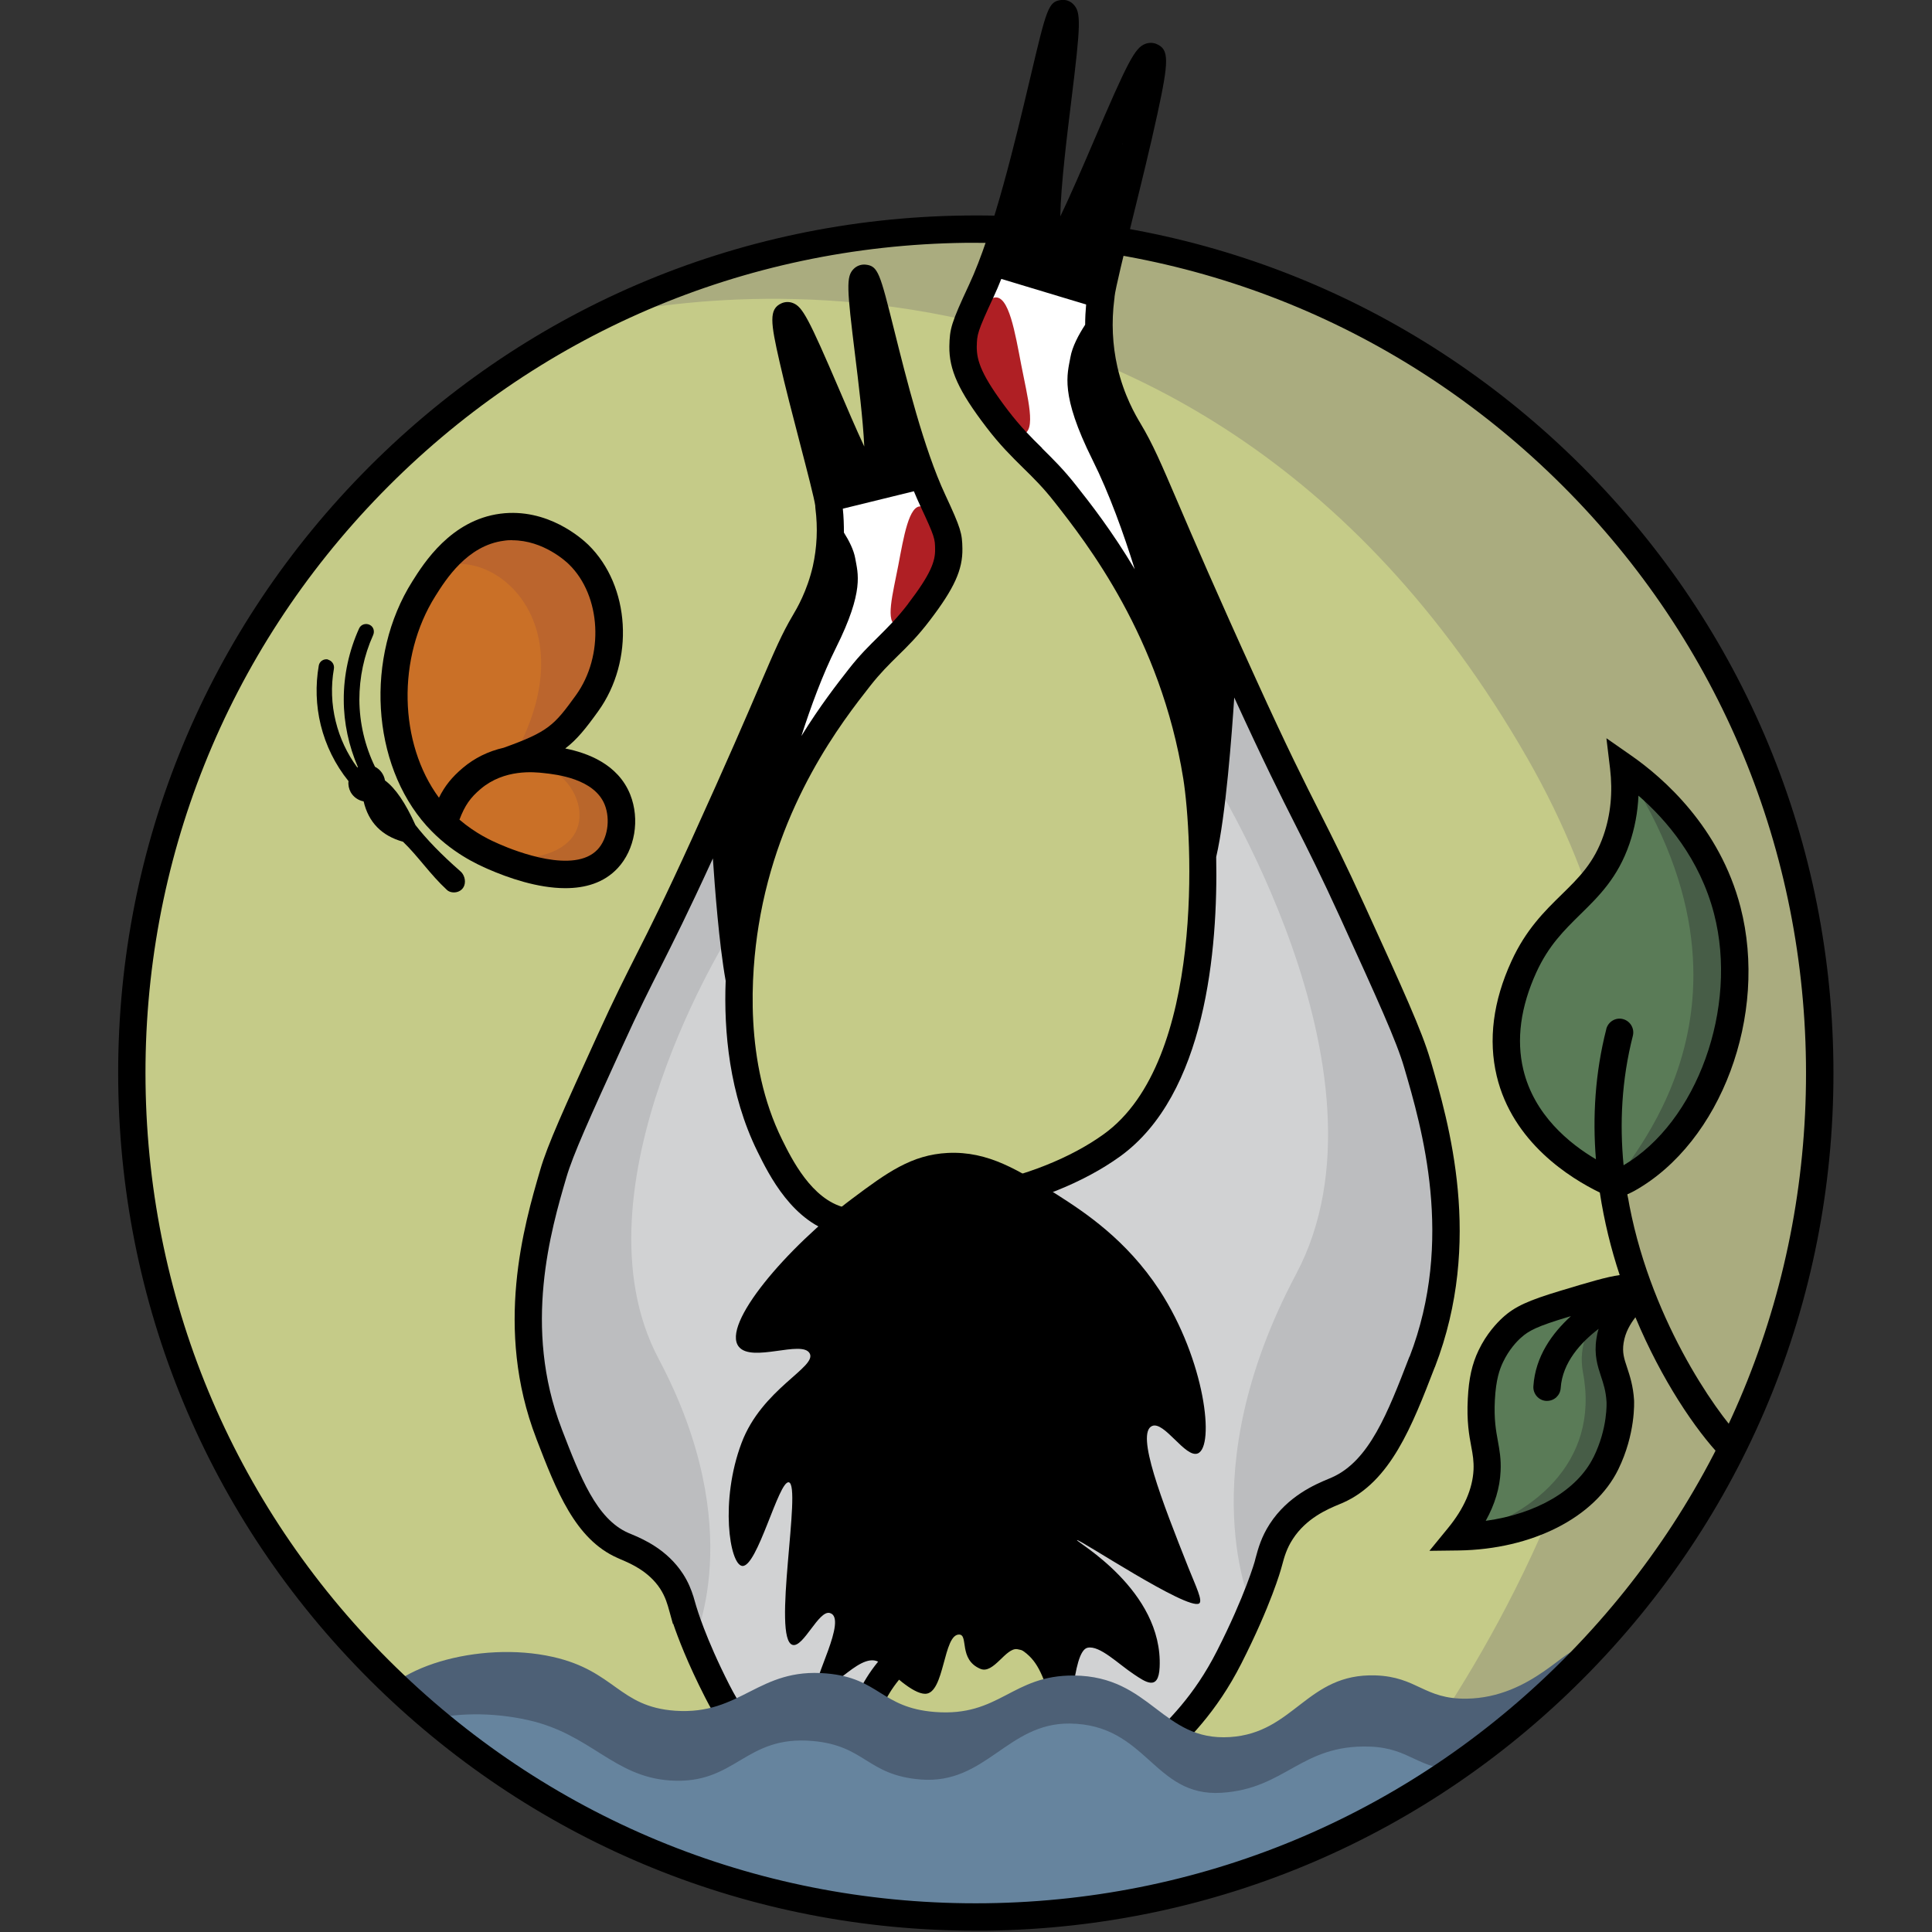 <svg xmlns="http://www.w3.org/2000/svg" xmlns:xlink="http://www.w3.org/1999/xlink" id="Layer_1" viewBox="0 0 1584.9 1584.9"><rect x="0" y="0" width="1584.9" height="1584.9" fill="#333333" stroke="none"/><defs><style>      .st0 {        fill: none;      }      .st1 {        fill: #5a7b57;      }      .st2 {        fill: #fff;      }      .st2, .st3, .st4, .st5, .st6 {        fill-rule: evenodd;      }      .st7 {        fill: #bb652d;      }      .st8 {        fill: #b9662b;      }      .st3 {        fill: #d1d2d3;      }      .st9 {        fill: #c5cb88;      }      .st10 {        fill: #66849e;      }      .st11 {        clip-path: url(#clippath-1);      }      .st12 {        fill: #475d47;      }      .st13 {        fill: #4d6076;      }      .st5 {        fill: #af1f24;      }      .st6 {        fill: #aaac7f;      }      .st14 {        fill: #bcbdbf;      }      .st15 {        fill: #ca7027;      }    </style><clipPath id="clippath-1"><circle class="st0" cx="800.6" cy="889.1" r="692.3" transform="translate(-394.2 826.5) rotate(-45)"></circle></clipPath></defs><circle class="st9" cx="804.1" cy="883.9" r="692.3" transform="translate(-389.5 827.5) rotate(-45)"></circle><path class="st6" d="M1417.7,556.6c176.4,339.2,44.4,757.3-294.9,933.6,0,0,378.6-435,130.1-868.3C969.6,127.7,484,261.7,484,261.7c339.2-176.4,757.3-44.4,933.6,294.9Z"></path><g><path class="st15" d="M500.9,526.2c5.2-38.9-28.1-81.8-61.6-91.5-57.8-16.7-123.6,59.7-115.9,139.9,5.6,58.6,52.9,131,110.9,138.7,36.6,4.9,73.8-13.1,75.5-30.1,5.3-52.9-63.5-53.4-66.1-64.8-4.3-18.7,51.1-46.2,57.3-92.2Z"></path><path class="st8" d="M447.6,630.7c26.8,5.6,49.9,61.8-9.2,72.3,20.7,12.7,37.7,9.3,37.7,9.3,0,0,34.2-5.1,32.4-22.3-1.8-17.2-2.6-34.6-19.7-45.4-17.1-10.8-41.1-13.9-41.1-13.9Z"></path><path class="st7" d="M350.5,471.8c40.6-34.1,135.4,29.4,72.4,146.2,41.1-11.2,58.7-41.1,58.7-41.1,0,0,37.7-65.8,15.4-93.9-22.3-28.1-43.7-58.3-78-49.5-34.3,8.8-68.6,38.3-68.6,38.3Z"></path><path d="M463.7,728.6c-22.7,0-46.9-8.5-63.2-15.6-8.4-3.7-30.6-13.4-50.5-35.5-45.5-50.8-50.7-138.8-11.8-200.5,9.5-15.1,31.7-50.3,72.2-55.6,38.8-5,66.9,20.4,72.2,25.5,34.5,33.7,38.1,95,8.1,136.6-10.2,14.2-17.5,23.3-27,30.5,17.9,3.6,43.2,12.6,53.3,37.8,8.1,20.4,3.9,45.2-10.3,60.4-11.3,12.1-26.7,16.4-42.9,16.4ZM376.8,672.3c13.6,11.7,26.9,17.6,32.7,20.1,14.1,6.2,61.7,24.7,80.7,4.5,8.2-8.7,10.7-24.5,5.9-36.7-8.6-21.5-39.7-24.9-49.9-26-8-.9-32.4-3.5-51.9,13-8.4,7.1-12.9,13.4-17.4,25.2ZM420.4,443.1c-2.3,0-4.7.1-7.1.5-30,3.9-47.6,31.8-56.1,45.3-31.8,50.5-30,120.9,2.9,165.5,4.9-9.9,10.8-17,19.5-24.4,9.7-8.2,20.9-13.7,33.6-16.6,36.8-13.2,41.4-18.4,59.2-43,23.4-32.4,20.8-81.6-5.6-107.4-2.2-2.2-21-19.8-46.5-19.8Z"></path><path d="M269.2,541c-3.5-.8-7.1,1.4-7.7,5-2.8,16.1-2.3,32.8,1.6,48.7,4.1,16.8,11.9,32.6,22.8,46.1-.4,3.1.3,6.3,1.8,9.1,2.3,4,6.2,6.7,10.6,7.5,4,17.2,14.9,28.3,32.3,33.1,12.3,11.8,22.4,27,36.1,39.6,3.7,3.4,12,2.6,14.2-3.8,1.4-4.1-.2-9.2-3.5-11.8-15.3-13.4-27.6-26.1-36.6-37.7-8.2-18.2-16.4-30.2-25-36.6-.8-4.8-3.8-9-8.2-11.2-8.3-17.1-12.7-36-12.8-55,0-18.2,3.8-36.4,11.3-53,1.4-3.2.3-6.9-2.8-8.4h0c-3.2-1.6-7.2-.4-8.7,2.9-8.3,18.3-12.7,38.4-12.6,58.6,0,18.9,4.1,37.8,11.6,55.2-.2,0-.3.2-.5.3-8.3-11.2-14.4-24.2-17.7-37.8-3.5-14.1-4-28.9-1.5-43.1.6-3.4-1.5-6.7-4.8-7.5h0Z"></path></g><g><path class="st3" d="M589,685.5l11.9,111s11.7,127.7,32.9,163.5c21.3,35.8,95.9,47.7,146.6,53,5.3,9.9,58.5,125.8,44.1,216.9-13.3,84.7-94.1,145.3-94.1,145.3,0,0-53.6,34.5-13.1,109.2-11.3,3.4-36.9,15.2-36.9,15.2,0,0-111.2-93.4-125.9-190.3-13.6-19.6-108.2-72.8-116.1-163.4-2.7-180.6,21.3-206.6,84.4-327,23.4-72.5,66-133.3,66-133.3Z"></path><path class="st14" d="M599.9,764s-134,210.7-59.5,350.9c74.5,140.3,27.9,233.4,27.9,233.4l-23.5-64.5-56.3-25.4-38.5-81.3-16.5-95.4,26.2-129.8,61.2-122.6,62.8-143.8,16.2,78.4Z"></path><path class="st2" d="M663.4,618l-31.4-19.3s64.4-75.4,56.8-138.9c-2.4-19.7-9.7-57.1,2.4-59.3,30.1,1.4,32.9-2.5,54.9-14.2,1.7,3.5,33.7,63.7,28.9,83.6-8.9,36.8-38.5,34-70,83.1-22.7,35.5-41.6,64.9-41.6,64.9Z"></path><path class="st5" d="M767.4,465.2c4.4-23.1-1.2-47.8-11.4-49.7-10.3-2-14.7,25.2-19.1,48.3-4.4,23.1-11.2,47.4-.9,49.4,10.3,2,27.1-24.8,31.5-47.9Z"></path><path d="M815.4,1048.2c-11.5-30.7-26-47.9-43.2-51.2-3.7-.7-7.2-.8-12.7-.8-6.7,0-16.9-.2-34.3-1.7-14.2-1.2-25.3-2.2-32.2-3.9-27.2-6.7-43.6-39.9-51.5-55.9-31.1-63.1-25.4-136.8-19.2-175.2,16.2-100.8,69.1-168.2,91.7-197,8.1-10.3,15.1-17.2,22.5-24.5,8.2-8,16.6-16.3,26.3-29.1,20-26.2,27-41.5,26.7-58.9-.2-12.5-1.2-16.5-14.1-44.2-17.5-37.4-32.1-96-41.8-134.8-11.7-46.8-13.2-52.8-23.4-53.9-3.7-.4-7.3.9-9.9,3.5-6.3,6.3-5.6,15.7,1.2,71,2.5,20.4,6.5,52.6,7.5,74.7-6.6-14.1-14.4-32.3-20.4-46.4-25.3-59-30.3-68.3-38.1-71.3-3.1-1.2-6.4-1.1-9.4.2-10.5,4.7-9,15.6-1.6,48,4.5,20,11.1,45.2,16.9,67.5,5.5,21.1,11.7,45,12.4,50.6v.5c0,0,.1,1.5.1,1.5,2.1,16.3,1.3,32.3-2.1,47.6-4.7,20.4-13.1,34.7-16.5,40.4-8.8,14.9-14.4,27.9-26.6,56.3-10.8,25.3-27.2,63.4-56,126.7-22.5,49.4-34.7,73.6-45.5,94.9-9.3,18.5-18.2,35.9-32.2,66.7-27.2,59.7-40.9,89.7-46.8,110.1-13.3,45.5-38,130.2-3.3,220.3l.2.6c16.3,42.3,31.7,82.2,66.4,97.5l2.7,1.2c8,3.4,23,9.7,32.5,24.3,4.2,6.6,5.8,12.3,7.5,18.5l2.8,10.1h.3c3.7,10.9,11.6,31.9,26.1,60.3,18,35.5,38.9,55.5,55.7,71.6,11.2,10.7,20.9,20,26.9,31.3,3.8,7,8.9,12,15.2,14.7,3.9,1.7,8.2,2.5,12.6,2.5,12.4,0,25.2-6.5,30.7-17.1,4.9-9.4,2-17.9-.6-25.3-1.1-3.2-2.2-6.4-3.2-10.4-5.6-23.1,1.4-43.4,3.7-49.1,6.1-15.4,11.8-27.6,28.4-43.8,8.1-3.1,25.5-13.7,53.3-49.1,47.6-60.9,40.4-200.2,14.5-269.3ZM745,495.3c-8.8,11.5-16.3,18.9-24.2,26.8-7.6,7.5-15.5,15.2-24.4,26.6-9.4,12-23.9,30.6-39,55.1,7.7-23.9,17.3-50.2,28.4-72.4,23.4-46.9,17.9-61.1,15.8-73.3-1.2-6.9-5.1-14.6-9.3-21.2,0-6.5-.2-13-.9-19.6l58.3-14.3c1.8,4.2,3.5,8.4,5.4,12.3,11.9,25.4,11.9,26.8,12,35.2.2,9.8-3.4,20.3-22.1,44.7ZM783.1,1303.7c-29.1,37.3-43.6,42-43.5,42h0l-3.3.6-2.4,2.3c-21.1,20.2-28.6,36.2-35.5,53.5-2.9,7.2-11.8,33.1-4.7,62.7,1.2,5.1,2.6,9.2,3.8,12.5,1.4,4.1,2.3,6.8,1.9,7.6-1.8,3.4-9.8,6.3-14.4,4.3-2.4-1-3.9-3.8-4.4-4.8-7.7-14.3-19.1-25.2-31.1-36.8-16.4-15.7-34.9-33.5-51.2-65.5-19.8-38.9-26.7-63.1-27.1-64.3l-.5-1.7c-.5-1.9-1.1-4-1.8-6.2v-.3h-.1c-1.7-5.4-4.1-11.6-8.4-18.3-13.2-20.4-33.1-28.8-42.6-32.8l-2.4-1c-26.1-11.5-39.3-45.6-54.5-85l-.2-.6c-32-83.1-8.7-163,3.9-205.9,5.5-18.8,18.9-48.3,45.8-107.3,13.7-30.2,22.5-47.4,31.7-65.7,10.3-20.5,22-43.6,42.7-88.8,1.6,23.8,5.1,70.4,10.5,100.4-1.6,41.2,2.9,93,26.1,140.1,9.4,19,28.8,58.6,66.2,67.7,8.5,2.1,20.5,3.1,35.6,4.4,18.2,1.6,28.9,1.7,35.9,1.8,4.2,0,7,0,8.7.4,8.5,1.6,18.4,15.5,26.5,37,32.7,87.4,20.6,206.9-11.2,247.6Z"></path><path class="st3" d="M1007.4,554.1l-13.6,127.4s-7.6,157.8-32,198.8c-24.4,41-87.9,94.4-146.2,100.4-6,11.4-95,93.7-78.5,198.2,15.3,97.2,107.9,166.8,107.9,166.8,0,0,61.6,39.5,15,125.3,12.9,3.9,42.3,17.4,42.3,17.4,0,0,127.7-107.2,144.5-218.4,15.6-22.5,124.2-83.6,133.2-187.6,3.1-207.3-24.5-237.1-96.9-375.3-26.8-83.2-75.7-153-75.7-153Z"></path><path class="st14" d="M989.9,630s161.2,249.8,73.4,415.1c-87.8,165.3-36.1,273.6-36.1,273.6l27.7-76,66.3-29.9,45.4-95.8,19.5-112.5-30.9-153-72.2-144.5-74-169.5-19.1,92.4Z"></path><path class="st2" d="M922,476.6l36.1-22.1s-73.9-86.6-65.2-159.4c2.7-22.6,11.1-65.5-2.7-68.1-34.5,1.6-37.7-2.9-63-16.3-2,4-38.7,73.1-33.2,96,10.3,42.2,44.2,39,80.3,95.4,26,40.7,47.7,74.5,47.7,74.5Z"></path><path class="st5" d="M802.7,301.2c-5.1-26.5,1.3-54.8,13.1-57.1,11.8-2.3,16.9,28.9,22,55.4,5.1,26.5,12.8,54.4,1.1,56.7-11.8,2.3-31.1-28.5-36.1-55Z"></path><path d="M1173.3,869.2c-6.8-23.3-22.4-57.6-53.8-126.4-16-35.1-26.1-55.1-36.8-76.3-12.4-24.5-26.4-52.2-52.2-109-33.1-72.6-51.9-116.4-64.3-145.4-14-32.6-20.3-47.5-30.7-64.9-3.7-6.2-13.5-22.7-18.9-46.4-4-17.8-4.9-36.4-2.5-55.2l.2-1.5v-.6c.6-6.4,8.1-36.8,14.7-63.8,7-28.3,14.9-60.4,20.4-85.9,9.7-44.5,9.6-53.1-.4-57.6-3-1.3-6.4-1.4-9.5-.2-8.5,3.3-14.1,13.9-42.8,81-8,18.7-18.7,43.6-26.9,60.5.4-25.2,5.7-67.7,8.9-93.8,8-64.7,8.2-73.7,1.8-80.2-2.6-2.7-6.3-4-10-3.5-10.6,1.2-12,7.3-25.7,65.3-11.8,49.8-29.6,125-49.9,168.4-14.7,31.5-15.8,36-16.1,50.3-.3,19.3,7.6,36.7,30.3,66.4,11.1,14.6,20.8,24.1,30.1,33.3,8.6,8.4,16.7,16.4,26,28.3,26,33.1,86.9,110.7,105.5,226.8,7.4,46.3,18.2,231.4-65.1,291.5-27.1,19.6-64.8,34.6-106,42.3l-1.3.2c-21.8,4.2-41.2,26.3-54.6,62.1-26.8,71.7-26,182.4,21.9,243.5,38,48.6,53.9,64.3,55.6,66l1.6,1.5,2,.8c20.5,8.4,25.9,17.1,32.5,33.8,1.4,3.4,13.2,34.4,6.5,62.4-1.1,4.7-2.5,8.6-3.7,12.1-3,8.6-6.1,17.6-.8,27.7,5.9,11.4,20.3,18.7,34,18.7s9.3-.8,13.5-2.6c6.9-3,12.5-8.4,16.7-16.2,7-13.1,18.2-23.8,31.2-36.2,19.2-18.4,43.1-41.3,63.6-81.7,24.3-47.8,32.5-77.1,32.8-78.4l.6-2.1c1.9-7.1,3.8-13.9,8.8-21.6,11.1-17.2,28.6-24.6,38-28.5,1.2-.5,2.2-.9,3.1-1.3,39.1-17.3,56.7-62.8,75.3-111l.3-.6c39.7-102.9,11.4-199.8-3.8-251.8ZM920.9,118.4v-.4c0-.2.1-.3.2-.5,0,.3-.1.6-.2.9ZM855,367.7c-9.2-9-17.8-17.6-28-30.9-21.7-28.5-25.9-40.8-25.7-52.6.2-9.7.2-11.5,13.9-40.9,2.1-4.5,4.2-9.4,6.2-14.5l69.6,21c-.5,5.5-.8,11.1-.8,16.6-5.3,8.1-10.6,18-12.1,26.7-2.5,14-8.7,30.3,18.1,84.1,13.8,27.6,25.6,60.6,34.7,89.8-18.5-31.1-36.6-54.3-48.2-68.9-10.2-13-19.2-21.8-27.9-30.4ZM1156.2,1112.9l-.2.6c-17.6,45.6-32.8,85-63.4,98.5l-2.8,1.2c-10.8,4.5-33.3,14-48.2,37-6.9,10.7-9.4,19.9-11.6,28l-.5,2c0,.3-8,28.6-31.2,74.2-18.8,37-40.2,57.5-59.1,75.6-13.7,13.2-26.7,25.6-35.5,41.9-.6,1.2-2.5,4.7-5.8,6.1-5.6,2.4-16.1-.8-18.7-5.7-.7-1.4-.2-3.4,2.1-10,1.3-3.8,2.9-8.5,4.3-14.2,8.2-34-4.8-69.2-7.5-75.9-8.4-21-17.8-34.6-42.7-45.3-4.5-4.7-20.3-21.6-52.1-62.2-42.4-54.2-42.7-157.4-18.5-221.8,10.3-27.4,24.4-45.3,37.8-47.9l1.2-.2c44.4-8.3,85.3-24.7,115-46.1,70.4-50.8,80.4-169.8,78.9-245.7,7.9-33.8,12.9-101.6,14.8-130.8,24.6,53.7,38.2,80.8,50.3,104.7,10.6,21,20.6,40.8,36.6,75.8,30.7,67.4,46.2,101.3,52.5,123,14.5,49.5,41.4,141.6,4.4,237.4Z"></path><path class="st4" d="M867.6,980.3c21.9,14,56.3,36.5,83.5,78,37.6,57.7,45.6,128.3,31.5,134-10.1,4.1-27.5-26.8-37.5-22.5-13.6,5.9,7.9,61.1,29.9,116.5,6.1,15.2,11.9,27,8.7,29.1-9.4,6-98.6-53.2-100.2-52-1.4,1.1,70.7,40.9,67.8,104.3-.9,19.9-11.8,12-21.1,5.8-13-8.6-28-23.9-38-21.8-13.2,2.7-13.1,68-17.9,68.5-5.2.5-4.7-61.6-39.7-67.3-9.5-1.6-19.5,20.8-30.4,16.1-17.9-7.6-9.6-27.7-17.2-28.1-13.4-.7-11.9,48.5-28,48.6-10.5,0-27.6-16.9-35.6-24.3-15.7-14.5-40.9,25.7-52.8,18.8-5.5-3.2,25.5-56.8,10.1-60.8-9.1-2.4-21.6,28.4-30.4,26.2-17.3-4.3,7.7-131.1-3.2-133.4-8.3-1.7-25.9,70.3-38.3,68.6-10.3-1.4-18.3-53.5-.5-100.8,16.7-44.6,62.2-62.3,55.9-73.6-6.2-11.2-47.4,7.9-58.1-5.4-14.6-18.1,39.3-81.3,93-121.5,28.6-21.4,48.7-36,78.4-37.5,33.4-1.6,58.4,14.3,90.1,34.5Z"></path></g><g class="st11"><path class="st13" d="M304.8,1404.7c11.5-36.9,88.6-59,148.6-45.5,51.3,11.5,54.2,41,100.6,44.2,54.3,3.7,67.9-35.6,124.1-30.6,43.5,3.8,44.5,28.1,88.7,31.6,53.5,4.2,63.1-30.4,114.3-29.9,63.4.7,72,54,127.8,50.5,52.9-3.3,63.1-52.4,119.4-50.6,34.3,1.1,39.8,19.6,74.8,19.1,54.1-.8,83.9-45.6,92.3-39.3,13.5,10-28.7,151.9-137.1,241.8-203.7,168.8-548.9,77.6-733.6-49.1-31.5-21.6-135.3-92.8-120-142.2Z"></path><path class="st10" d="M297.9,1450.3c11.5-36.9,75.5-52.7,135.5-39.2,51.3,11.5,69.8,46.3,116.2,49.5,54.3,3.7,60.9-37.3,117-32.4,43.5,3.8,44.5,28.1,88.7,31.6,53.5,4.2,71.1-46.5,122.3-45.9,63.4.7,68.6,60.3,124.4,56.8,52.9-3.3,65.1-39.7,121.4-37.9,34.3,1.1,39.8,19.6,74.8,19.1,54.1-.8,81.9-58.3,90.3-52.1,13.5,10-28.7,151.9-137.1,241.8-203.7,168.8-548.9,77.6-733.6-49.1-31.5-21.6-135.3-92.8-120-142.2Z"></path></g><path d="M800.2,1583.8c-184.5,0-358.5-70.8-490.9-199.8-134.6-131.2-210-306.9-212.3-494.8-2.4-187.9,68.6-365.5,199.8-500.1,131.2-134.6,306.9-210,494.8-212.3,188.2-2.4,365.5,68.6,500.1,199.8,134.5,131.2,210,306.9,212.3,494.8h0c2.4,187.9-68.6,365.5-199.8,500.1-131.2,134.6-306.9,210-494.9,212.3-3.1,0-6.1,0-9.1,0ZM800.7,199.2c-3,0-5.9,0-8.9,0-181.9,2.3-352,75.3-479,205.6-127,130.3-195.7,302.2-193.4,484.1,2.3,181.9,75.3,352,205.6,479,130.3,127,302,195.7,484.1,193.4,181.9-2.3,352-75.3,479-205.6,127-130.3,195.7-302.2,193.4-484.1h0c-2.3-181.9-75.3-352-205.6-479-128.1-124.9-296.6-193.4-475.2-193.4Z"></path><g><path class="st1" d="M1325.7,971.9c-9.8-4-72.6-31-87.1-92-9.7-40.7,6.9-77,11.4-86.8,22.8-49.9,59.3-55.9,76-104.4,8.3-24.2,7.4-46.2,5.8-59.6,19.1,13.3,67.9,51.4,85.1,117.8,22.1,85.6-17.1,184-81.4,220.1-4,2.2-7.4,3.8-9.7,4.9Z"></path><path class="st12" d="M1325.7,971.9c-9.8-4,143.2-135.1,6.1-342.8,19.1,13.3,67.9,51.4,85.1,117.8,22.1,85.6-17.1,184-81.4,220.1-4,2.2-7.4,3.8-9.7,4.9Z"></path><path class="st1" d="M1340.1,1058.6c-3.2-5.1-21.1.1-56.8,10.8-26.7,8-35.2,12.3-43.2,19.6-2.7,2.4-11.1,10.4-17.3,23.5-3.9,8.1-6.8,18-7.7,35.3-1.6,30.9,5.7,39,4.7,58.3-.7,13.2-5.1,31.9-23.4,54.3,55.2-.8,103.1-23.9,120.9-60.1,13.3-27.1,11.8-51.1,11.8-51.1-1.4-23-11.4-30.3-8.4-49.5,3.8-24.5,23.6-34.7,19.5-41.2Z"></path><path class="st12" d="M1340,1058.2c-1.4-2.1-50.1,22.2-41.4,67.8,14.2,75.1-43.6,118.9-102.3,134.1,55.2-.8,103.1-23.9,120.9-60.1,13.3-27.1,11.8-51.1,11.8-51.1-1.4-23-11.4-30.3-8.4-49.5,3.8-24.5,23.6-34.7,19.5-41.2Z"></path><path d="M1335,979.8c2-1,4-1.9,6-3,70.8-39.8,109.7-144.1,86.8-232.7-17-65.6-63.4-106-89.5-124.2l-20.5-14.3,3,24.9c2.3,19.4.5,37.8-5.3,54.6-7.8,22.7-20.2,34.8-34.6,48.9-13.7,13.4-29.2,28.6-41,54.5-15.1,32.9-19.1,64.6-12.1,94.1,13,54.7,60.5,84,84.6,95.7,3.6,23.6,9.2,46.3,16.3,67.7-10.6,1.4-25.8,6-48.4,12.8-26.9,8.1-37.6,13-47.5,22-4.6,4.2-13.4,13.3-19.9,27-5.3,11.1-8,23-8.8,39.6-1,18.6,1.1,30,2.8,39.1,1.3,6.8,2.2,12.1,1.9,19.3-.8,15.7-7.8,31.7-20.9,47.7l-15.3,18.7,24.1-.3c60.1-.9,111.4-26.9,130.8-66.4,14.4-29.4,13-55.6,13-56.7-.7-11.8-3.5-20.2-5.7-26.9-2.5-7.4-4.1-12.4-2.9-20.2,1.4-9,5.6-15.7,9.7-21.1,21.6,51.7,49.5,92.6,70.1,114.2,2.2,2.3,5.2,3.5,8.1,3.5s5.6-1,7.8-3.1c4.5-4.3,4.6-11.4.3-15.9-20.4-21.3-76.2-99.9-92.8-199.2ZM1317.7,844.3c-9.2,36-11.3,72.1-8.5,106.7-21.7-12.8-50.7-36.3-59.6-73.7-5.8-24.5-2.2-51.3,10.7-79.6,10.1-22.1,22.8-34.5,36.3-47.8,15-14.7,30.6-30,40.1-57.7,4.3-12.6,6.8-25.8,7.4-39.5,22.8,19.8,50.3,51.8,62,96.9,20,77.2-14,171-74.2,206.3-3.3-33.9-1.7-69.7,7.6-106.2,1.5-6-2.1-12.1-8.1-13.7-6-1.6-12.1,2.1-13.7,8.1ZM1307.2,1195.4c-13.4,27.2-46.9,46.5-88.4,52.2,7.5-13.5,11.6-27.1,12.2-40.8.5-9.8-.9-17.3-2.2-24.5-1.6-8.8-3.3-17.8-2.5-33.8.9-17,3.9-25.2,6.7-31.1,4.9-10.3,11.3-17,14.7-20,6.4-5.8,13.2-9.4,38.9-17.1.7-.2,1.4-.4,2.1-.6-15.2,13.8-29.2,32.9-30.8,57.5-.4,6.2,4.3,11.6,10.4,12,.3,0,.5,0,.8,0,5.9,0,10.8-4.5,11.2-10.5,1.4-21.1,16.6-37.5,31.1-48.6-.8,2.5-1.4,5.2-1.8,8.1-2,13.2.9,22.1,3.7,30.7,2.1,6.3,4.1,12.3,4.6,21.2,0,.2,1.2,21.3-10.7,45.4Z"></path></g></svg>